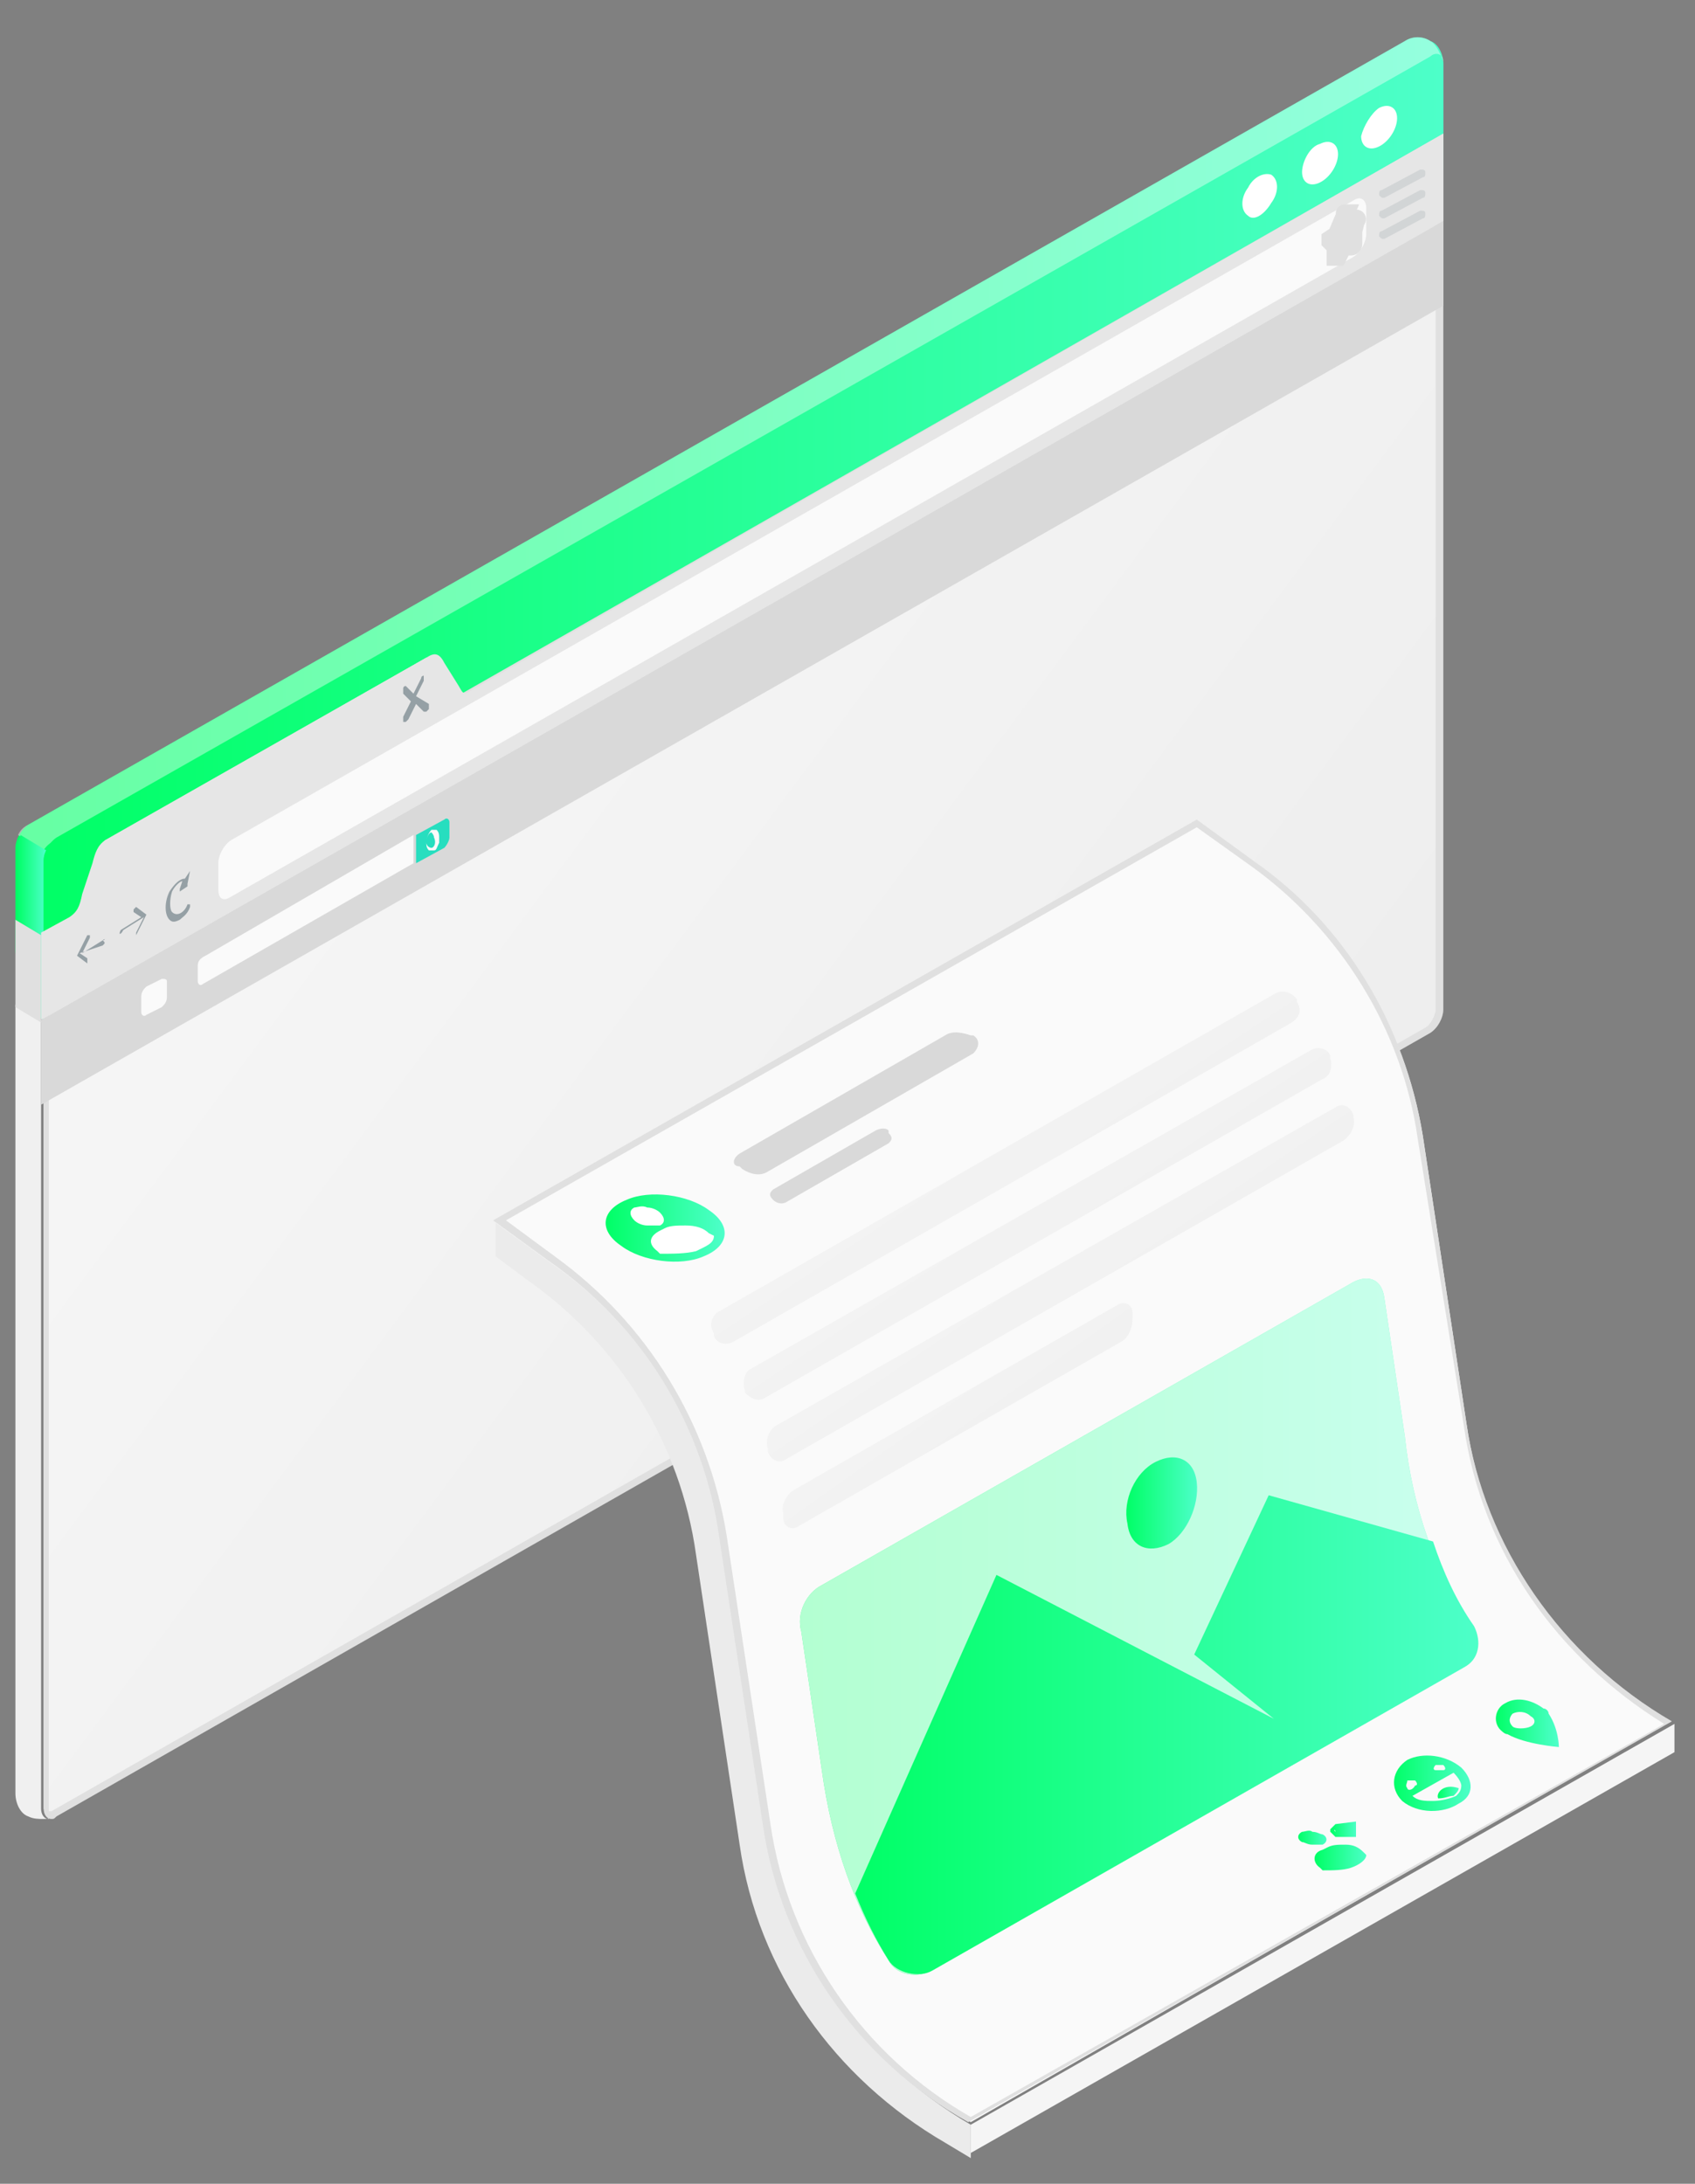 <?xml version="1.0" encoding="utf-8"?>
<!-- Generator: Adobe Illustrator 22.1.0, SVG Export Plug-In . SVG Version: 6.00 Build 0)  -->
<svg version="1.1" id="Слой_1" xmlns="http://www.w3.org/2000/svg" xmlns:xlink="http://www.w3.org/1999/xlink" x="0px" y="0px"
	 viewBox="0 0 66 85" style="enable-background:new 0 0 66 85;" xml:space="preserve">
<rect x="0" y="0" width="66" height="85" fill="#808080" stroke="none"/>
<style type="text/css">
	.st0{fill:url(#SVGID_1_);}
	.st1{fill:#FFFFFF;fill-opacity:0.4;}
	.st2{fill:#F0F0F0;}
	.st3{fill:url(#SVGID_2_);}
	.st4{fill:url(#SVGID_3_);}
	.st5{fill:url(#SVGID_4_);}
	.st6{fill:#E0E0E0;}
	.st7{fill:#FFFFFF;}
	.st8{fill:#E6E6E6;}
	.st9{opacity:0.5;fill:#455A64;enable-background:new    ;}
	.st10{fill:#FAFAFA;}
	.st11{fill:none;stroke:#E0E0E0;stroke-width:0.688;stroke-miterlimit:10;}
	.st12{opacity:0.5;}
	.st13{fill:#D9D9D9;}
	.st14{fill:#27DEBF;}
	.st15{fill:#EBEBEB;}
	.st16{fill:#F5F5F5;}
	.st17{fill:url(#SVGID_5_);}
	.st18{fill:url(#SVGID_6_);}
	.st19{fill:url(#SVGID_7_);}
	.st20{fill:url(#SVGID_8_);}
	.st21{fill:url(#SVGID_9_);}
	.st22{fill:url(#SVGID_10_);}
	.st23{opacity:0.7;fill:#FFFFFF;enable-background:new    ;}
	.st24{fill:url(#SVGID_11_);}
	.st25{fill:url(#SVGID_12_);}
	.st26{fill:url(#SVGID_13_);}
	.st27{fill:url(#SVGID_14_);}
	.st28{fill:url(#SVGID_15_);}
	.st29{fill:url(#SVGID_16_);}
	.st30{fill:url(#SVGID_17_);}
	.st31{fill:url(#SVGID_18_);}
</style>
<linearGradient id="SVGID_1_" gradientUnits="userSpaceOnUse" x1="0.655" y1="66.222" x2="56.183" y2="66.222" gradientTransform="matrix(1 0 0 -1 0 86)">
	<stop  offset="0" style="stop-color:#00FF66"/>
	<stop  offset="1" style="stop-color:#4DFFC9"/>
	<stop  offset="1" style="stop-color:#4DFFC9"/>
</linearGradient>
<path class="st0" d="M1.1,37.9c-0.3-0.1-0.5-0.5-0.5-0.9v-4c0-0.3,0.2-0.7,0.5-0.9L54.7,1.6c0.3-0.2,0.7-0.2,1,0
	c0.3,0.1,0.5,0.5,0.5,0.9v4c0,0.3-0.2,0.7-0.5,0.9L2.1,37.9C1.9,38.1,1.4,38.1,1.1,37.9z"/>
<path class="st1" d="M56.2,2.4c0-0.3-0.3-0.4-0.5-0.2L2.1,32.7c-0.1,0.1-0.3,0.2-0.4,0.4l-1-0.6c0.1-0.2,0.2-0.3,0.4-0.4L54.7,1.6
	c0.3-0.2,0.7-0.2,1,0C55.9,1.7,56.1,2.1,56.2,2.4z"/>
<path class="st2" d="M2.1,70.7c0,0-0.1,0.1-0.4,0.1c-0.2,0-0.4,0-0.6-0.1c-0.3-0.1-0.5-0.5-0.5-0.9V39.1l1,0.6v30.7
	c0,0.2,0.1,0.4,0.3,0.4C1.9,70.7,2,70.7,2.1,70.7z"/>
<linearGradient id="SVGID_2_" gradientUnits="userSpaceOnUse" x1="0.655" y1="49.868" x2="1.787" y2="49.868" gradientTransform="matrix(1 0 0 -1 0 86)">
	<stop  offset="0" style="stop-color:#00FF66"/>
	<stop  offset="1" style="stop-color:#4DFFC9"/>
	<stop  offset="1" style="stop-color:#4DFFC9"/>
</linearGradient>
<path class="st3" d="M1.8,33.1c-0.1,0.2-0.1,0.3-0.1,0.5v6.1l-1-0.6V33c0,0,0,0,0-0.1c0,0,0-0.1,0-0.1c0-0.1,0.1-0.2,0.1-0.3
	L1.8,33.1z"/>
<linearGradient id="SVGID_3_" gradientUnits="userSpaceOnUse" x1="1.595" y1="66.767" x2="56.183" y2="66.767" gradientTransform="matrix(1 0 0 -1 0 86)">
	<stop  offset="0" style="stop-color:#00FF66"/>
	<stop  offset="1" style="stop-color:#4DFFC9"/>
	<stop  offset="1" style="stop-color:#4DFFC9"/>
</linearGradient>
<path class="st4" d="M56.2,2.5v2.8L17.8,27.1c-0.3,0.2-0.5,0-0.5-0.3v-1c0-0.3-0.2-0.5-0.5-0.3L4.1,32.7c-0.3,0.2-0.5,0.6-0.5,0.9v1
	c0,0.3-0.2,0.7-0.5,0.9l-1.4,0.8v-2.8c0-0.3,0.2-0.7,0.5-0.9L55.7,2.2C55.9,2,56.2,2.2,56.2,2.5z"/>
<linearGradient id="SVGID_4_" gradientUnits="userSpaceOnUse" x1="140.915" y1="-35.257" x2="11.567" y2="60.917" gradientTransform="matrix(1 0 0 -1 0 86)">
	<stop  offset="0" style="stop-color:#D8D8D8"/>
	<stop  offset="1" style="stop-color:#F6F6F6"/>
</linearGradient>
<path class="st5" d="M1.9,70.6c-0.1,0-0.2-0.2-0.2-0.2V36.4l1.4-0.8c0.2-0.1,0.3-0.5,0.6-1.5c0.1-0.5,0.4-1.3,0.5-1.4l12.4-7.1
	c0.1,0,0.3,0.5,0.5,0.7c0.3,0.5,0.5,0.8,0.7,0.8c0,0,0.1,0,0.1,0L56.1,5.4v33.8c0,0.3-0.2,0.6-0.5,0.8L2.1,70.6
	C2,70.6,2,70.6,1.9,70.6z"/>
<path class="st6" d="M55.9,5.7v2.9v30.7c0,0.2-0.2,0.6-0.4,0.7L2,70.5c0,0-0.1,0-0.1,0c0,0,0-0.1,0-0.1V36.5l1.3-0.8
	c0.2-0.1,0.3-0.5,0.6-1.5c0.1-0.5,0.3-1.1,0.4-1.3l12.3-7c0.1,0.1,0.3,0.4,0.4,0.6c0.3,0.6,0.5,0.9,0.8,0.9c0,0,0.1,0,0.2,0
	L55.9,5.7z M56.2,5.2L17.8,27.1c0,0,0,0,0,0c-0.3,0-0.9-1.5-1.2-1.5c0,0,0,0,0,0L4.1,32.7c-0.3,0.2-0.7,2.7-1,2.8l-1.4,0.8v34.1
	c0,0.2,0.1,0.4,0.3,0.4c0.1,0,0.1,0,0.2-0.1l53.5-30.5c0.3-0.2,0.5-0.6,0.5-0.9V8.6V5.2L56.2,5.2z"/>
<path class="st7" d="M53.7,4.2c0.4-0.2,0.7,0,0.7,0.4c0,0.4-0.3,0.9-0.7,1.1c-0.4,0.2-0.7,0-0.7-0.4C53.1,4.9,53.4,4.4,53.7,4.2z"/>
<path class="st7" d="M51.4,5.6c0.4-0.2,0.7,0,0.7,0.4s-0.3,0.9-0.7,1.1c-0.4,0.2-0.7,0-0.7-0.4C50.7,6.3,51,5.7,51.4,5.6z"/>
<path class="st7" d="M49.5,7.9c0.3-0.4,0.3-0.9,0-1.1c-0.3-0.1-0.7,0.1-0.9,0.5c-0.3,0.4-0.3,0.9,0,1.1C48.8,8.6,49.2,8.4,49.5,7.9z
	"/>
<path class="st8" d="M56.2,5.2v3.4L1.6,39.7v-3.4l1.1-0.6c0.3-0.2,0.4-0.4,0.5-0.9l0.4-1.2c0.1-0.4,0.2-0.7,0.5-0.9l12.5-7.1
	c0.3-0.2,0.5-0.2,0.7,0.2l0.5,0.8c0.2,0.3,0.2,0.5,0.5,0.3L56.2,5.2z"/>
<path class="st6" d="M1.6,36.4v3.4l-1-0.6v-3.4L1.6,36.4z"/>
<path class="st9" d="M4,36.6l-0.8,0.5l0.3-0.6c0,0,0-0.1,0-0.1c0,0-0.1,0-0.1,0L3,37.2v0c0,0,0,0,0,0s0,0,0,0v0l0.4,0.3c0,0,0,0,0,0
	s0,0,0-0.1c0,0,0-0.1,0-0.1l-0.3-0.2L4,36.8C4.1,36.7,4.1,36.7,4,36.6C4.1,36.5,4.1,36.6,4,36.6z"/>
<path class="st9" d="M4.7,36.2l0.8-0.5l-0.3-0.2c0,0,0-0.1,0-0.1c0,0,0.1-0.1,0.1-0.1l0.4,0.3c0,0,0,0,0,0c0,0,0,0,0,0s0,0,0,0v0
	l-0.4,0.8c0,0,0,0,0,0c0,0,0,0,0,0c0,0,0-0.1,0-0.1l0.3-0.6l-0.8,0.5C4.7,36.4,4.6,36.4,4.7,36.2C4.6,36.3,4.7,36.2,4.7,36.2z"/>
<path class="st9" d="M7.4,33.9C7.4,33.8,7.4,33.8,7.4,33.9l-0.2,0.3c-0.2,0-0.4,0.2-0.6,0.5c-0.2,0.4-0.2,0.9,0,1.1
	c0.1,0.1,0.2,0.1,0.4,0c0.1-0.1,0.3-0.2,0.4-0.5c0,0,0-0.1,0-0.1s-0.1,0-0.1,0c-0.1,0.3-0.4,0.5-0.6,0.3c-0.1-0.1-0.1-0.5,0-0.8
	c0.1-0.2,0.3-0.4,0.4-0.4L7,34.6c0,0,0,0.1,0,0.1l0.3-0.2c0,0,0,0,0-0.1L7.4,33.9z"/>
<path class="st9" d="M16.2,27.1l0.3-0.6c0-0.1,0-0.2,0-0.2c0,0-0.1,0-0.1,0.1L16.1,27l-0.3-0.3c0,0-0.1,0-0.1,0.1c0,0.1,0,0.2,0,0.2
	l0.3,0.3l-0.3,0.6c0,0.1,0,0.2,0,0.2c0,0,0,0,0.1,0c0,0,0,0,0.1-0.1l0.3-0.6l0.3,0.3c0,0,0,0,0.1,0c0,0,0,0,0.1-0.1
	c0-0.1,0-0.2,0-0.2L16.2,27.1z"/>
<path class="st10" d="M8.5,34.6v-1c0-0.3,0.2-0.7,0.5-0.9L52.7,7.8c0.3-0.2,0.5,0,0.5,0.3v1c0,0.3-0.2,0.7-0.5,0.9L9,34.9
	C8.7,35.1,8.5,35,8.5,34.6z"/>
<path class="st11" d="M52.4,8.3l0.1,0.3c0,0,0,0,0,0l0.3-0.1c0,0,0.1,0,0,0.1L52.7,9c0,0,0,0,0,0.1l0,0.4c0,0,0,0.1-0.1,0.1l-0.3,0
	c0,0,0,0,0,0L52.1,10c0,0-0.1,0-0.1,0l0-0.4c0,0,0,0,0,0l-0.2-0.2c0,0,0-0.1,0-0.1l0.3-0.2c0,0,0,0,0-0.1L52.4,8.3
	C52.3,8.3,52.4,8.3,52.4,8.3z"/>
<g class="st12">
	<g class="st12">
		<path class="st9" d="M53.9,7.7c-0.1,0-0.1,0-0.2-0.1c0-0.1,0-0.2,0.1-0.2l1.5-0.8c0.1,0,0.2,0,0.2,0.1c0,0.1,0,0.2-0.1,0.2
			L53.9,7.7C53.9,7.6,53.9,7.7,53.9,7.7z"/>
	</g>
	<g class="st12">
		<path class="st9" d="M53.9,8.5c-0.1,0-0.1,0-0.2-0.1c0-0.1,0-0.2,0.1-0.2l1.5-0.8c0.1,0,0.2,0,0.2,0.1c0,0.1,0,0.2-0.1,0.2
			L53.9,8.5C53.9,8.5,53.9,8.5,53.9,8.5z"/>
	</g>
	<g class="st12">
		<path class="st9" d="M53.9,9.3c-0.1,0-0.1,0-0.2-0.1c0-0.1,0-0.2,0.1-0.2l1.5-0.8c0.1,0,0.2,0,0.2,0.1c0,0.1,0,0.2-0.1,0.2
			L53.9,9.3C53.9,9.3,53.9,9.3,53.9,9.3z"/>
	</g>
</g>
<path class="st13" d="M1.6,39.7V43l54.6-31.1V8.6L1.6,39.7z"/>
<path class="st10" d="M7.7,37.6v0.6c0,0.1,0.1,0.2,0.2,0.1l8.2-4.7v-1.1L8,37.2C7.8,37.3,7.7,37.4,7.7,37.6z"/>
<path class="st14" d="M17.3,31.9c0.1-0.1,0.2,0,0.2,0.1v0.6c0,0.1-0.1,0.3-0.2,0.4l-1.1,0.6v-1.1L17.3,31.9z"/>
<path class="st10" d="M17.2,32.8l-0.1,0c0,0,0-0.1,0-0.2c0-0.1,0-0.2-0.1-0.3c0,0-0.1,0-0.2,0c-0.1,0.1-0.2,0.3-0.2,0.5
	c0,0.1,0,0.2,0.1,0.3c0,0,0,0,0.1,0s0.1,0,0.1,0c0.1,0,0.1-0.1,0.2-0.3L17.2,32.8C17.2,32.9,17.2,32.9,17.2,32.8
	C17.2,32.9,17.2,32.8,17.2,32.8C17.2,32.8,17.2,32.8,17.2,32.8z M16.8,33C16.7,33,16.7,33,16.8,33c-0.1,0-0.2-0.1-0.2-0.2
	c0-0.2,0.1-0.4,0.2-0.4c0,0,0,0,0,0h0c0,0,0.1,0.1,0.1,0.2C17,32.8,16.9,33,16.8,33z"/>
<path class="st10" d="M6.3,38.1l-0.6,0.3c-0.1,0.1-0.2,0.2-0.2,0.4v0.6c0,0.1,0.1,0.2,0.2,0.1l0.6-0.3c0.1-0.1,0.2-0.2,0.2-0.4v-0.6
	C6.5,38.1,6.4,38.1,6.3,38.1z"/>
<path class="st15" d="M37.8,82.7c-4.3-2.5-7.3-6.8-8-11.6l-1.7-11.2c-0.7-4.3-3-8.2-6.6-10.7l-2.2-1.6v1.3l1.2,0.9
	c3.6,2.5,6,6.4,6.6,10.7l1.7,11.3c0.7,4.9,3.7,9.1,8,11.6l1,0.6L37.8,82.7z"/>
<path class="st10" d="M37.8,82.6c-4.3-2.5-7.2-6.7-7.9-11.5l-1.7-11.2c-0.7-4.3-3.1-8.3-6.7-10.8l-2.1-1.5L46.6,32l2.2,1.5
	c3.5,2.5,5.9,6.4,6.6,10.7l1.7,11.2c0.7,4.9,3.6,9.1,7.9,11.6L37.8,82.6z"/>
<path class="st6" d="M46.6,32.2l2.1,1.5c3.5,2.5,5.9,6.4,6.5,10.6L57,55.5c0.7,4.9,3.6,9,7.8,11.6L37.8,82.4
	C33.6,80,30.7,75.8,30,71l-1.7-11.2c-0.7-4.4-3.1-8.3-6.7-10.9l-1.9-1.4L46.6,32.2z M46.6,31.9L19.2,47.5l2.2,1.6
	c3.6,2.5,6,6.4,6.6,10.7l1.7,11.2c0.7,4.9,3.7,9.2,8,11.6l27.4-15.6c-4.3-2.5-7.3-6.8-8-11.6l-1.7-11.2c-0.7-4.3-3-8.2-6.6-10.7
	L46.6,31.9z"/>
<path class="st16" d="M37.8,82.7l27.4-15.6v1.1L37.8,83.8V82.7z"/>
<linearGradient id="SVGID_5_" gradientUnits="userSpaceOnUse" x1="23.569" y1="38.205" x2="28.162" y2="38.205" gradientTransform="matrix(1 0 0 -1 0 86)">
	<stop  offset="0" style="stop-color:#00FF66"/>
	<stop  offset="1" style="stop-color:#4DFFC9"/>
	<stop  offset="1" style="stop-color:#4DFFC9"/>
</linearGradient>
<path class="st17" d="M24.4,46.7c-1,0.4-1.1,1.2-0.2,1.8c0.8,0.6,2.3,0.8,3.2,0.4c1-0.4,1.1-1.2,0.2-1.8
	C26.8,46.5,25.3,46.3,24.4,46.7z"/>
<path class="st7" d="M25.4,47.7c-0.1,0-0.2,0-0.2,0c-0.2,0-0.4-0.1-0.5-0.2c-0.2-0.2-0.2-0.4,0-0.5c0.1,0,0.3-0.1,0.5,0
	c0.2,0,0.4,0.1,0.5,0.2c0.2,0.2,0.2,0.4,0,0.5C25.6,47.7,25.5,47.7,25.4,47.7z"/>
<path class="st7" d="M26.7,47.7c-0.3,0-0.6,0-0.8,0.1l-0.2,0.1c-0.4,0.2-0.5,0.5-0.1,0.8l0.1,0.1c0.5,0,1,0,1.4-0.1
	c0.4-0.2,0.7-0.3,0.7-0.6L27.6,48C27.4,47.8,27.1,47.7,26.7,47.7z"/>
<path class="st13" d="M28.8,44.9l8-4.6c0.3-0.2,0.7-0.1,1,0c0,0,0,0,0.1,0c0.3,0.2,0.2,0.5,0,0.7l-8,4.6c-0.3,0.2-0.7,0.1-1-0.1
	c0,0,0,0-0.1-0.1C28.5,45.4,28.5,45.1,28.8,44.9z"/>
<path class="st13" d="M30.6,46.8l4-2.3c0.1-0.1,0.2-0.2,0-0.4L34.6,44c-0.1-0.1-0.3-0.1-0.5,0l-4,2.3c-0.1,0.1-0.2,0.2,0,0.4l0,0
	C30.2,46.8,30.4,46.9,30.6,46.8z"/>
<linearGradient id="SVGID_6_" gradientUnits="userSpaceOnUse" x1="61.69" y1="6.599" x2="35.676" y2="45.777" gradientTransform="matrix(1 0 0 -1 0 86)">
	<stop  offset="0" style="stop-color:#D8D8D8"/>
	<stop  offset="1" style="stop-color:#F6F6F6"/>
</linearGradient>
<path class="st18" d="M27.9,51.1l21.7-12.4c0.3-0.2,0.7-0.1,0.9,0.2c0,0,0,0,0,0.1c0.2,0.3,0.1,0.6-0.2,0.8L28.6,52.2
	c-0.3,0.2-0.7,0.1-0.8-0.2c0,0,0,0,0-0.1C27.6,51.6,27.7,51.3,27.9,51.1z"/>
<linearGradient id="SVGID_7_" gradientUnits="userSpaceOnUse" x1="63.142" y1="4.455" x2="36.875" y2="43.636" gradientTransform="matrix(1 0 0 -1 0 86)">
	<stop  offset="0" style="stop-color:#D8D8D8"/>
	<stop  offset="1" style="stop-color:#F6F6F6"/>
</linearGradient>
<path class="st19" d="M29.2,53.3L51,40.9c0.3-0.2,0.7-0.1,0.8,0.2c0,0,0,0,0,0.1c0.1,0.3,0,0.7-0.3,0.8L29.8,54.4
	c-0.3,0.2-0.6,0-0.8-0.2c0,0,0,0,0-0.1C28.9,53.8,29,53.4,29.2,53.3z"/>
<linearGradient id="SVGID_8_" gradientUnits="userSpaceOnUse" x1="64.325" y1="2.051" x2="37.739" y2="41.298" gradientTransform="matrix(1 0 0 -1 0 86)">
	<stop  offset="0" style="stop-color:#D8D8D8"/>
	<stop  offset="1" style="stop-color:#F6F6F6"/>
</linearGradient>
<path class="st20" d="M30.2,55.5L52,43.1c0.3-0.2,0.6,0,0.7,0.3c0,0,0,0.1,0,0.1c0.1,0.3-0.1,0.7-0.4,0.9L30.6,56.8
	c-0.3,0.2-0.6,0-0.7-0.3c0,0,0-0.1,0-0.1C29.8,56.1,29.9,55.7,30.2,55.5z"/>
<linearGradient id="SVGID_9_" gradientUnits="userSpaceOnUse" x1="51.997" y1="10.172" x2="35.002" y2="34.111" gradientTransform="matrix(1 0 0 -1 0 86)">
	<stop  offset="0" style="stop-color:#D8D8D8"/>
	<stop  offset="1" style="stop-color:#F6F6F6"/>
</linearGradient>
<path class="st21" d="M30.9,58l12.6-7.2c0.3-0.2,0.6,0,0.6,0.3l0,0.2c0,0.3-0.1,0.7-0.4,0.9l-12.6,7.2c-0.3,0.2-0.6,0-0.6-0.3
	c0,0,0-0.1,0-0.2C30.4,58.6,30.6,58.2,30.9,58z"/>
<linearGradient id="SVGID_10_" gradientUnits="userSpaceOnUse" x1="31.114" y1="22.728" x2="57.56" y2="22.728" gradientTransform="matrix(1 0 0 -1 0 86)">
	<stop  offset="0" style="stop-color:#00FF66"/>
	<stop  offset="1" style="stop-color:#4DFFC9"/>
	<stop  offset="1" style="stop-color:#4DFFC9"/>
</linearGradient>
<path class="st22" d="M57,64.9L36.3,76.7c-0.6,0.3-1.4,0.2-1.7-0.4c-1.3-2-2.2-4.5-2.6-7.4l-0.8-5.4C31,62.8,31.4,62,32,61.7
	l20.7-11.8c0.6-0.3,1.1-0.1,1.2,0.6l0.8,5.4c0.3,2.8,1.2,5.3,2.6,7.4C57.7,63.8,57.6,64.5,57,64.9z"/>
<path class="st23" d="M57,64.9L36.3,76.7c-0.6,0.3-1.4,0.2-1.7-0.4c-1.3-2-2.2-4.5-2.6-7.4l-0.8-5.4C31,62.8,31.4,62,32,61.7
	l20.7-11.8c0.6-0.3,1.1-0.1,1.2,0.6l0.8,5.4c0.3,2.8,1.2,5.3,2.6,7.4C57.7,63.8,57.6,64.5,57,64.9z"/>
<linearGradient id="SVGID_11_" gradientUnits="userSpaceOnUse" x1="33.225" y1="18.498" x2="57.584" y2="18.498" gradientTransform="matrix(1 0 0 -1 0 86)">
	<stop  offset="0" style="stop-color:#00FF66"/>
	<stop  offset="1" style="stop-color:#4DFFC9"/>
	<stop  offset="1" style="stop-color:#4DFFC9"/>
</linearGradient>
<path class="st24" d="M36.3,76.7L57,64.9c0.6-0.3,0.7-1,0.4-1.6c-0.7-1-1.2-2.1-1.6-3.3l-6.4-1.8l-2.9,6.2l3.1,2.5l-10.8-5.6
	l-5.5,12.4c0.4,1,0.8,1.8,1.3,2.6C34.9,76.8,35.8,77,36.3,76.7z"/>
<linearGradient id="SVGID_12_" gradientUnits="userSpaceOnUse" x1="43.848" y1="27.553" x2="46.643" y2="27.553" gradientTransform="matrix(1 0 0 -1 0 86)">
	<stop  offset="0" style="stop-color:#00FF66"/>
	<stop  offset="1" style="stop-color:#4DFFC9"/>
	<stop  offset="1" style="stop-color:#4DFFC9"/>
</linearGradient>
<path class="st25" d="M45,56.9c0.8-0.4,1.5-0.1,1.6,0.8c0.1,0.9-0.4,2-1.1,2.4c-0.8,0.4-1.5,0.1-1.6-0.8
	C43.7,58.4,44.2,57.3,45,56.9z"/>
<linearGradient id="SVGID_13_" gradientUnits="userSpaceOnUse" x1="50.536" y1="14.454" x2="51.688" y2="14.454" gradientTransform="matrix(1 0 0 -1 0 86)">
	<stop  offset="0" style="stop-color:#00FF66"/>
	<stop  offset="1" style="stop-color:#4DFFC9"/>
	<stop  offset="1" style="stop-color:#4DFFC9"/>
</linearGradient>
<path class="st26" d="M51.3,71.8c-0.1,0-0.1,0-0.2,0c-0.2,0-0.3-0.1-0.4-0.1c-0.2-0.1-0.2-0.3,0-0.4c0.1,0,0.3-0.1,0.4,0
	c0.2,0,0.3,0.1,0.4,0.1c0.2,0.1,0.2,0.3,0,0.4C51.4,71.8,51.4,71.8,51.3,71.8z"/>
<linearGradient id="SVGID_14_" gradientUnits="userSpaceOnUse" x1="51.206" y1="13.704" x2="53.244" y2="13.704" gradientTransform="matrix(1 0 0 -1 0 86)">
	<stop  offset="0" style="stop-color:#00FF66"/>
	<stop  offset="1" style="stop-color:#4DFFC9"/>
	<stop  offset="1" style="stop-color:#4DFFC9"/>
</linearGradient>
<path class="st27" d="M52.4,71.8c-0.3,0-0.5,0-0.7,0.1L51.5,72c-0.4,0.1-0.4,0.5-0.1,0.7l0.1,0.1c0.4,0,0.8,0,1.1-0.1
	c0.3-0.1,0.6-0.3,0.6-0.5l-0.1-0.1C52.9,71.9,52.7,71.8,52.4,71.8z"/>
<linearGradient id="SVGID_15_" gradientUnits="userSpaceOnUse" x1="51.805" y1="14.818" x2="52.834" y2="14.818" gradientTransform="matrix(1 0 0 -1 0 86)">
	<stop  offset="0" style="stop-color:#00FF66"/>
	<stop  offset="1" style="stop-color:#4DFFC9"/>
	<stop  offset="1" style="stop-color:#4DFFC9"/>
</linearGradient>
<path class="st28" d="M52.8,70.9L52,71l-0.2,0.2c0,0,0,0.1,0,0.1l0.2,0.2l0.8,0L52.8,70.9z M52,71.3C52,71.3,51.9,71.2,52,71.3
	C51.9,71.2,52,71.2,52,71.3C52,71.2,52,71.2,52,71.3C52,71.2,52,71.3,52,71.3z"/>
<linearGradient id="SVGID_16_" gradientUnits="userSpaceOnUse" x1="55.995" y1="16.237" x2="56.833" y2="16.237" gradientTransform="matrix(1 0 0 -1 0 86)">
	<stop  offset="0" style="stop-color:#00FF66"/>
	<stop  offset="1" style="stop-color:#4DFFC9"/>
	<stop  offset="1" style="stop-color:#4DFFC9"/>
</linearGradient>
<path class="st29" d="M56.8,69.6c0,0.1-0.1,0.2-0.2,0.3C56.4,69.9,56.3,70,56,70C55.9,69.8,56.2,69.4,56.8,69.6z"/>
<linearGradient id="SVGID_17_" gradientUnits="userSpaceOnUse" x1="54.219" y1="16.581" x2="57.285" y2="16.581" gradientTransform="matrix(1 0 0 -1 0 86)">
	<stop  offset="0" style="stop-color:#00FF66"/>
	<stop  offset="1" style="stop-color:#4DFFC9"/>
	<stop  offset="1" style="stop-color:#4DFFC9"/>
</linearGradient>
<path class="st30" d="M56.9,68.8c-0.6-0.5-1.5-0.6-2.1-0.3c-0.6,0.4-0.7,1.1-0.2,1.6c0.6,0.5,1.6,0.5,2.2,0.1
	C57.4,69.9,57.4,69.3,56.9,68.8z M55.9,68.7c0.1,0,0.2,0,0.3,0c0.1,0.1,0.1,0.2,0,0.2c-0.1,0-0.3,0-0.3,0
	C55.8,68.9,55.8,68.8,55.9,68.7z M54.8,69.6c-0.1-0.1,0-0.2,0-0.3c0.1,0,0.2,0,0.3,0c0.1,0.1,0.1,0.2,0,0.2
	C55,69.7,54.8,69.7,54.8,69.6z M56.7,69.9c-0.2,0.1-0.6,0.2-0.9,0.2c-0.3,0-0.6,0-0.8-0.2l1.6-0.9c0.2,0.2,0.3,0.4,0.3,0.5
	C56.9,69.7,56.8,69.8,56.7,69.9z"/>
<linearGradient id="SVGID_18_" gradientUnits="userSpaceOnUse" x1="58.186" y1="18.947" x2="60.664" y2="18.947" gradientTransform="matrix(1 0 0 -1 0 86)">
	<stop  offset="0" style="stop-color:#00FF66"/>
	<stop  offset="1" style="stop-color:#4DFFC9"/>
	<stop  offset="1" style="stop-color:#4DFFC9"/>
</linearGradient>
<path class="st31" d="M60.3,66.7c0-0.1-0.1-0.2-0.2-0.2c-0.4-0.3-1-0.5-1.5-0.2c-0.4,0.2-0.5,0.8-0.1,1.1c0,0,0.1,0.1,0.2,0.1
	c0.7,0.4,2,0.5,2,0.5S60.7,67.3,60.3,66.7z M59.6,67.2c-0.2,0.1-0.6,0.1-0.7,0c-0.2-0.2-0.1-0.4,0-0.5c0.2-0.1,0.5-0.1,0.7,0.1
	C59.8,66.9,59.8,67.1,59.6,67.2z"/>
</svg>
